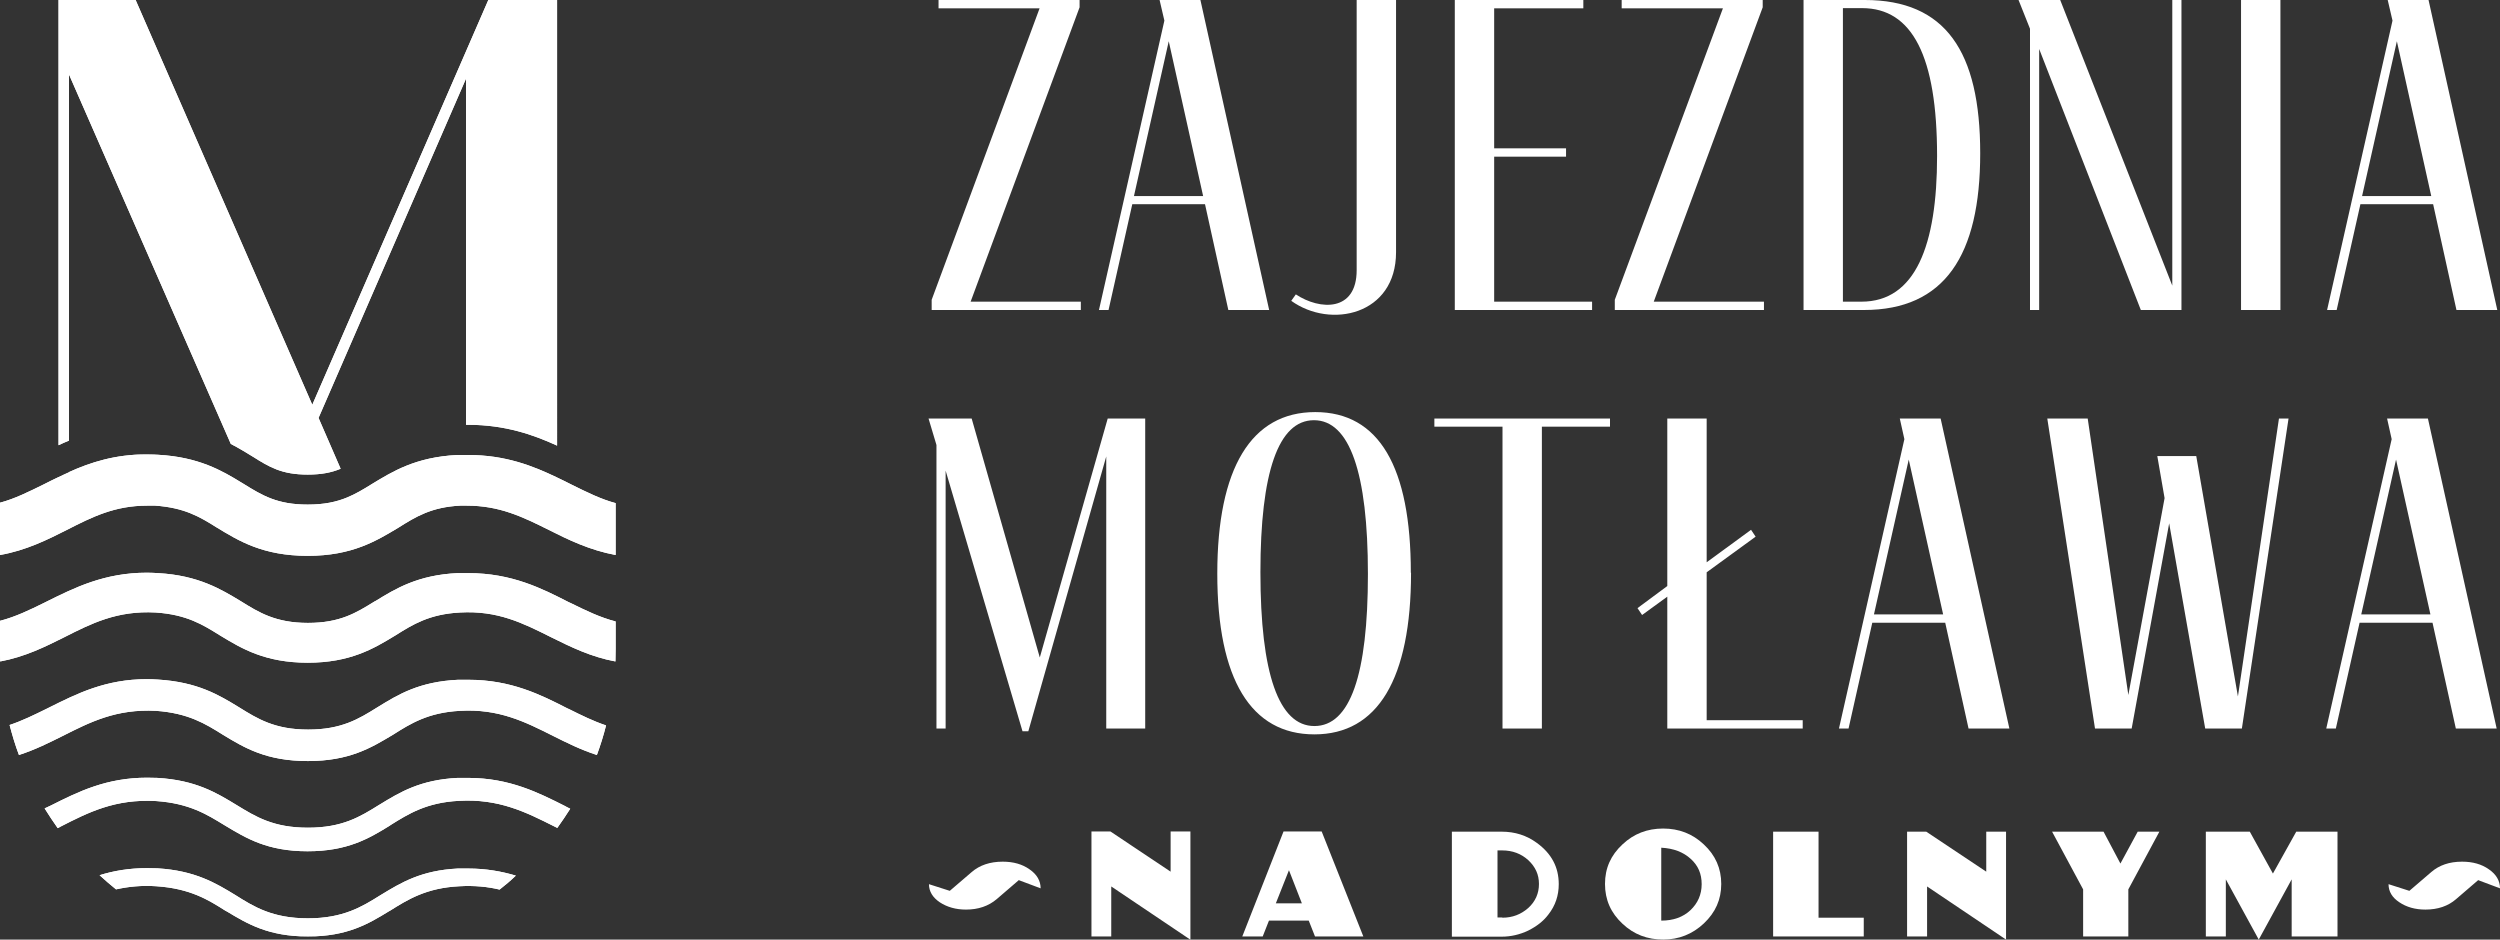<svg xmlns="http://www.w3.org/2000/svg" xmlns:xlink="http://www.w3.org/1999/xlink" id="Warstwa_2" data-name="Warstwa 2" viewBox="0 0 120 45.1"><rect x="0" y="0" width="120" height="45.1" fill="#333333" stroke="none"/><defs><style> .cls-1 { clip-path: url(#clippath-4); } .cls-2 { fill: #fff; } .cls-3 { clip-path: url(#clippath-1); } .cls-4 { clip-path: url(#clippath-5); } .cls-5 { clip-path: url(#clippath-3); } .cls-6 { clip-path: url(#clippath-2); } .cls-7 { clip-path: url(#clippath); } </style><clipPath id="clippath"><path class="cls-2" d="M23.44,0l-8.45,19.43L6.51,0h-3.7v21.37c.16-.08.33-.15.5-.22V3.57l7.77,17.74c.39.2.73.41,1.04.6.81.51,1.4.87,2.65.87.67,0,1.15-.1,1.58-.28l-1.06-2.44L22.37,3.77v16.62h.11c1.76,0,3.13.48,4.26,1V0h-3.3,0Z"></path></clipPath><clipPath id="clippath-1"><path class="cls-2" d="M3.31,22.67c-.17.08-.34.15-.5.23-.24.11-.47.23-.69.34-.75.37-1.41.7-2.12.89v2.51c1.25-.22,2.27-.73,3.2-1.2,1.23-.63,2.31-1.17,3.87-1.17.13,0,.25,0,.38,0,1.4.1,2.13.53,2.97,1.06,1.04.63,2.2,1.35,4.35,1.35s3.31-.73,4.35-1.35c.84-.53,1.59-.99,2.97-1.06.1,0,.21,0,.31,0,1.57,0,2.67.53,3.95,1.17.93.47,1.96.97,3.2,1.2v-2.49c-.71-.19-1.37-.52-2.12-.89-.22-.11-.45-.23-.69-.34-1.16-.56-2.49-1.08-4.26-1.08h-.53c-2.01.1-3.12.8-4.11,1.4-.4.25-.77.47-1.18.64-.51.21-1.09.34-1.89.34-1.45,0-2.17-.43-3.07-.99-.03-.02-.07-.04-.1-.06-.96-.59-2.07-1.23-4-1.34-.19-.01-.38-.02-.56-.02-1.51,0-2.69.38-3.73.85h0Z"></path></clipPath><clipPath id="clippath-2"><path class="cls-2" d="M2.27,28.86l-.12.06c-.73.36-1.41.69-2.15.88v1.33c0,.21,0,.42.01.62,1.19-.22,2.17-.71,3.07-1.16,1.3-.66,2.54-1.29,4.39-1.19,1.5.1,2.27.59,3.09,1.1l.05.03c.99.6,2.12,1.28,4.16,1.28s3.17-.68,4.16-1.28l.05-.03c.84-.53,1.63-1.02,3.1-1.1,1.81-.1,3,.5,4.38,1.19.91.45,1.89.94,3.08,1.16,0-.21.01-.41.01-.62v-1.3c-.74-.19-1.42-.52-2.15-.88l-.09-.04c-1.29-.66-2.74-1.4-4.83-1.4h-.52c-1.9.09-2.98.75-3.92,1.33l-.06.03c-.89.55-1.66,1.03-3.2,1.03s-2.35-.5-3.2-1.03c-.96-.58-2.05-1.25-3.99-1.36-.18-.01-.36-.02-.54-.02-2.04,0-3.49.73-4.78,1.37h0Z"></path></clipPath><clipPath id="clippath-3"><path class="cls-2" d="M2.36,33.96l-.12.06c-.61.3-1.18.58-1.78.78.13.49.27.97.45,1.44.77-.25,1.45-.59,2.09-.91,1.33-.67,2.58-1.31,4.49-1.21,1.55.11,2.38.63,3.18,1.13l.05.03c1.02.62,2.07,1.25,4.06,1.25s3.04-.64,4.06-1.25l.05-.03c.82-.52,1.67-1.05,3.19-1.13,1.86-.11,3.13.53,4.48,1.21.64.32,1.32.66,2.09.91.17-.46.32-.94.44-1.42-.6-.2-1.17-.48-1.77-.78l-.09-.04c-1.27-.65-2.7-1.37-4.74-1.37h-.51c-1.85.09-2.86.7-3.83,1.3l-.05.03c-.88.55-1.71,1.06-3.31,1.06s-2.43-.52-3.3-1.06c-.98-.6-2-1.22-3.9-1.34-.18-.01-.36-.02-.54-.02-1.97,0-3.35.69-4.67,1.35h0Z"></path></clipPath><clipPath id="clippath-4"><path class="cls-2" d="M2.45,38.66l-.13.06c-.06.03-.12.06-.18.08.2.32.41.64.63.95.04-.02.09-.04.13-.07,1.35-.69,2.63-1.34,4.59-1.23,1.6.11,2.45.65,3.27,1.15l.05.03c1,.6,2.02,1.23,3.95,1.23s2.96-.62,3.95-1.23l.04-.03c.85-.53,1.72-1.08,3.28-1.16,1.91-.11,3.21.54,4.58,1.23.04.02.09.04.14.07.22-.3.42-.61.62-.92-.05-.03-.11-.06-.16-.08l-.09-.05c-1.25-.63-2.66-1.35-4.65-1.35h-.51c-1.79.09-2.77.69-3.72,1.27l-.05.03c-.9.56-1.75,1.09-3.41,1.09s-2.51-.53-3.41-1.08c-.97-.59-1.96-1.2-3.81-1.31-.17,0-.34-.01-.5-.01-1.95,0-3.3.67-4.61,1.33Z"></path></clipPath><clipPath id="clippath-5"><path class="cls-2" d="M4.78,42.01c.26.24.52.46.79.68.58-.13,1.22-.2,1.94-.15,1.63.11,2.5.66,3.32,1.18l.06.03c.98.59,1.99,1.2,3.89,1.2s2.91-.61,3.89-1.21l.04-.02c.86-.54,1.75-1.1,3.34-1.18.72-.04,1.35.02,1.93.16.27-.21.53-.43.78-.67-.67-.2-1.42-.34-2.28-.34h-.51c-1.76.09-2.72.68-3.66,1.25l-.05.03c-.88.55-1.78,1.11-3.48,1.11s-2.6-.56-3.47-1.11c-.95-.58-1.94-1.18-3.75-1.29-.17,0-.34-.01-.5-.01-.86,0-1.61.13-2.28.34h0Z"></path></clipPath></defs><g id="Warstwa_1-2" data-name="Warstwa 1"><g><g><polygon class="cls-2" points="51.88 14.48 51.88 14.88 44.72 14.88 44.72 14.39 49.9 .4 45.05 .4 45.05 0 51.82 0 51.82 .35 46.59 14.48 51.88 14.48"></polygon><path class="cls-2" d="M57.84,9.8h-3.49l-1.14,5.08h-.46l3.14-13.89L55.66,0h1.96l3.3,14.88h-1.96l-1.12-5.08h0ZM57.75,9.41l-1.65-7.43-1.67,7.43h3.32Z"></path><path class="cls-2" d="M67.01,0v12.11c0,3.01-3.14,3.69-5.03,2.33l.22-.31c1.16.77,2.92.84,2.92-1.16V0h1.89Z"></path><polygon class="cls-2" points="76.42 14.88 69.83 14.88 69.83 0 76 0 76 .4 71.72 .4 71.72 7.12 75.17 7.12 75.17 7.52 71.72 7.52 71.72 14.48 76.42 14.48 76.42 14.88"></polygon><polygon class="cls-2" points="84.67 14.48 84.67 14.88 77.51 14.88 77.51 14.39 82.7 .4 77.84 .4 77.84 0 84.61 0 84.61 .35 79.38 14.48 84.67 14.48"></polygon><path class="cls-2" d="M89.51,0c3.87,0,5.54,2.46,5.54,7.36s-1.71,7.52-5.58,7.52h-2.9V0h2.94,0ZM89.35,14.48c2.59,0,3.63-2.7,3.63-6.99,0-4.79-1.19-7.1-3.6-7.1h-.92v14.09h.9Z"></path><polygon class="cls-2" points="104.71 0 104.71 14.88 102.76 14.88 97.88 2.35 97.88 14.88 97.44 14.88 97.44 1.38 96.89 0 98.89 0 104.27 13.71 104.27 0 104.71 0"></polygon><rect class="cls-2" x="107.57" y="0" width="1.89" height="14.88"></rect><path class="cls-2" d="M116.79,9.8h-3.49l-1.14,5.08h-.46l3.14-13.89L114.61,0h1.96l3.3,14.88h-1.96l-1.12-5.08h0ZM116.7,9.41l-1.65-7.43-1.67,7.43h3.32Z"></path><polygon class="cls-2" points="54.97 20.09 54.97 34.97 53.1 34.97 53.1 21.91 49.36 35.1 49.08 35.1 45.39 22.59 45.39 34.97 44.95 34.97 44.95 21.36 44.57 20.09 46.64 20.09 49.91 31.56 53.17 20.09 54.97 20.09"></polygon><path class="cls-2" d="M67.73,27.49c0,5.1-1.6,7.76-4.64,7.76s-4.66-2.64-4.66-7.71,1.63-7.76,4.7-7.76,4.59,2.64,4.59,7.71M60.5,27.47c0,4.86.88,7.38,2.59,7.38s2.57-2.44,2.57-7.3-.88-7.38-2.59-7.38-2.57,2.5-2.57,7.3"></path><polygon class="cls-2" points="77.28 20.09 77.28 20.48 74.01 20.48 74.01 34.97 72.12 34.97 72.12 20.48 68.85 20.48 68.85 20.09 77.28 20.09"></polygon><polygon class="cls-2" points="86.53 34.57 86.53 34.97 80.03 34.97 80.03 28.64 78.82 29.52 78.6 29.19 80.03 28.13 80.03 20.09 81.92 20.09 81.92 26.99 84.05 25.43 84.27 25.76 81.92 27.47 81.92 34.57 86.53 34.57"></polygon><path class="cls-2" d="M93.36,29.89h-3.49l-1.14,5.08h-.46l3.14-13.89-.22-.99h1.96l3.3,14.88h-1.96l-1.12-5.08h0ZM93.27,29.49l-1.65-7.43-1.67,7.43h3.32Z"></path><polygon class="cls-2" points="109.85 20.09 107.61 34.97 105.85 34.97 104.12 25.12 102.32 34.97 100.56 34.97 98.27 20.09 100.21 20.09 102.16 33.36 103.9 23.91 103.55 21.89 105.42 21.89 107.42 33.43 109.39 20.09 109.85 20.09"></polygon><path class="cls-2" d="M116.75,29.89h-3.49l-1.14,5.08h-.46l3.14-13.89-.22-.99h1.96l3.3,14.88h-1.96l-1.12-5.08h0ZM116.66,29.49l-1.65-7.43-1.67,7.43h3.32Z"></path><g><g><path class="cls-2" d="M23.44,0l-8.45,19.43L6.51,0h-3.7v21.37c.16-.08.33-.15.5-.22V3.57l7.77,17.74c.39.2.73.41,1.04.6.81.51,1.4.87,2.65.87.67,0,1.15-.1,1.58-.28l-1.06-2.44L22.37,3.77v16.62h.11c1.76,0,3.13.48,4.26,1V0h-3.3,0Z"></path><g class="cls-7"><rect class="cls-2" x="2.81" width="23.94" height="22.78"></rect></g></g><g><path class="cls-2" d="M3.31,22.67c-.17.08-.34.15-.5.23-.24.11-.47.23-.69.34-.75.37-1.41.7-2.12.89v2.51c1.25-.22,2.27-.73,3.2-1.2,1.23-.63,2.31-1.17,3.87-1.17.13,0,.25,0,.38,0,1.4.1,2.13.53,2.97,1.06,1.04.63,2.2,1.35,4.35,1.35s3.31-.73,4.35-1.35c.84-.53,1.59-.99,2.97-1.06.1,0,.21,0,.31,0,1.57,0,2.67.53,3.95,1.17.93.47,1.96.97,3.2,1.2v-2.49c-.71-.19-1.37-.52-2.12-.89-.22-.11-.45-.23-.69-.34-1.16-.56-2.49-1.08-4.26-1.08h-.53c-2.01.1-3.12.8-4.11,1.4-.4.25-.77.47-1.18.64-.51.21-1.09.34-1.89.34-1.45,0-2.17-.43-3.07-.99-.03-.02-.07-.04-.1-.06-.96-.59-2.07-1.23-4-1.34-.19-.01-.38-.02-.56-.02-1.51,0-2.69.38-3.73.85h0Z"></path><g class="cls-3"><rect class="cls-2" x="0" y="21.82" width="29.55" height="4.87"></rect></g></g><g><path class="cls-2" d="M2.27,28.86l-.12.06c-.73.36-1.41.69-2.15.88v1.33c0,.21,0,.42.01.62,1.19-.22,2.17-.71,3.07-1.16,1.3-.66,2.54-1.29,4.39-1.19,1.5.1,2.27.59,3.09,1.1l.05.03c.99.6,2.12,1.28,4.16,1.28s3.17-.68,4.16-1.28l.05-.03c.84-.53,1.63-1.02,3.1-1.1,1.81-.1,3,.5,4.38,1.19.91.45,1.89.94,3.08,1.16,0-.21.01-.41.01-.62v-1.3c-.74-.19-1.42-.52-2.15-.88l-.09-.04c-1.29-.66-2.74-1.4-4.83-1.4h-.52c-1.9.09-2.98.75-3.92,1.33l-.06.03c-.89.55-1.66,1.03-3.2,1.03s-2.35-.5-3.2-1.03c-.96-.58-2.05-1.25-3.99-1.36-.18-.01-.36-.02-.54-.02-2.04,0-3.49.73-4.78,1.37h0Z"></path><g class="cls-6"><rect class="cls-2" x="0" y="27.49" width="29.55" height="4.33"></rect></g></g><g><path class="cls-2" d="M2.36,33.96l-.12.06c-.61.3-1.18.58-1.78.78.13.49.27.97.45,1.44.77-.25,1.45-.59,2.09-.91,1.33-.67,2.58-1.31,4.49-1.21,1.55.11,2.38.63,3.18,1.13l.05.03c1.02.62,2.07,1.25,4.06,1.25s3.04-.64,4.06-1.25l.05-.03c.82-.52,1.67-1.05,3.19-1.13,1.86-.11,3.13.53,4.48,1.21.64.32,1.32.66,2.09.91.17-.46.32-.94.44-1.42-.6-.2-1.17-.48-1.77-.78l-.09-.04c-1.27-.65-2.7-1.37-4.74-1.37h-.51c-1.85.09-2.86.7-3.83,1.3l-.05.03c-.88.55-1.71,1.06-3.31,1.06s-2.43-.52-3.3-1.06c-.98-.6-2-1.22-3.9-1.34-.18-.01-.36-.02-.54-.02-1.97,0-3.35.69-4.67,1.35h0Z"></path><g class="cls-5"><rect class="cls-2" x=".46" y="32.6" width="28.63" height="3.93"></rect></g></g><g><path class="cls-2" d="M2.45,38.66l-.13.06c-.06.03-.12.06-.18.08.2.32.41.64.63.95.04-.02.09-.04.13-.07,1.35-.69,2.63-1.34,4.59-1.23,1.6.11,2.45.65,3.27,1.15l.05.03c1,.6,2.02,1.23,3.95,1.23s2.96-.62,3.95-1.23l.04-.03c.85-.53,1.72-1.08,3.28-1.16,1.91-.11,3.21.54,4.58,1.23.04.02.09.04.14.07.22-.3.42-.61.62-.92-.05-.03-.11-.06-.16-.08l-.09-.05c-1.25-.63-2.66-1.35-4.65-1.35h-.51c-1.79.09-2.77.69-3.72,1.27l-.05.03c-.9.56-1.75,1.09-3.41,1.09s-2.51-.53-3.41-1.08c-.97-.59-1.96-1.2-3.81-1.31-.17,0-.34-.01-.5-.01-1.95,0-3.3.67-4.61,1.33Z"></path><g class="cls-1"><rect class="cls-2" x="2.15" y="37.33" width="25.24" height="3.54"></rect></g></g><g><path class="cls-2" d="M4.78,42.01c.26.24.52.46.79.68.58-.13,1.22-.2,1.94-.15,1.63.11,2.5.66,3.32,1.18l.06.03c.98.59,1.99,1.2,3.89,1.2s2.91-.61,3.89-1.21l.04-.02c.86-.54,1.75-1.1,3.34-1.18.72-.04,1.35.02,1.93.16.27-.21.53-.43.78-.67-.67-.2-1.42-.34-2.28-.34h-.51c-1.76.09-2.72.68-3.66,1.25l-.05.03c-.88.55-1.78,1.11-3.48,1.11s-2.6-.56-3.47-1.11c-.95-.58-1.94-1.18-3.75-1.29-.17,0-.34-.01-.5-.01-.86,0-1.61.13-2.28.34h0Z"></path><g class="cls-4"><rect class="cls-2" x="4.78" y="41.66" width="19.98" height="3.28"></rect></g></g></g></g><path class="cls-2" d="M62.49,43.36l-.62-1.59-.63,1.59h1.25ZM65.44,44.95h-2.32l-.3-.76h-1.91l-.3.76h-.98l1.98-5.04h1.83l2,5.04h0ZM57.13,45.1l-3.79-2.55v2.4h-.95v-5.04h.91l2.89,1.93v-1.93h.95v5.18h0Z"></path><path class="cls-2" d="M48.91,42.24l-1.07.92c-.39.33-.88.5-1.47.5-.49,0-.91-.12-1.26-.35-.34-.23-.52-.52-.52-.87l1,.32,1.05-.9c.38-.33.88-.5,1.49-.5.51,0,.94.12,1.29.37.35.24.53.55.53.91l-1.04-.39h0Z"></path><path class="cls-2" d="M72.08,39.92c.64,0,1.2.18,1.69.54.7.51,1.05,1.16,1.05,1.98,0,.54-.16,1.03-.5,1.46-.24.32-.57.57-.97.77-.4.19-.83.29-1.27.29h-2.39v-5.04h2.39ZM72.11,44.05c.49,0,.9-.16,1.25-.47.34-.31.51-.7.51-1.15s-.17-.82-.51-1.14c-.34-.31-.76-.47-1.25-.47h-.23v3.22h.23Z"></path><path class="cls-2" d="M79.84,45.1c-.77,0-1.42-.25-1.96-.76-.56-.52-.84-1.15-.84-1.91s.28-1.38.84-1.9c.54-.51,1.19-.76,1.95-.76s1.41.25,1.95.76c.56.52.84,1.15.84,1.9s-.28,1.37-.83,1.89c-.55.52-1.21.78-1.96.78M79.74,44.19c.58,0,1.05-.17,1.4-.5s.54-.75.54-1.25-.17-.89-.52-1.21c-.36-.33-.83-.51-1.42-.54v3.5h0Z"></path><polygon class="cls-2" points="89.46 44.05 89.46 44.95 85.11 44.95 85.11 39.92 87.29 39.92 87.29 44.05 89.46 44.05"></polygon><polygon class="cls-2" points="96.29 45.1 92.5 42.55 92.5 44.95 91.54 44.95 91.54 39.92 92.46 39.92 95.34 41.84 95.34 39.92 96.29 39.92 96.29 45.1"></polygon><polygon class="cls-2" points="103.65 39.92 102.16 42.69 102.16 44.95 99.99 44.95 99.99 42.69 98.5 39.92 100.97 39.92 101.78 41.45 102.61 39.92 103.65 39.92"></polygon><polygon class="cls-2" points="112.2 44.95 110 44.95 110 42.21 108.42 45.1 106.84 42.21 106.84 44.95 105.88 44.95 105.88 39.92 107.99 39.92 109.1 41.93 110.22 39.92 112.2 39.92 112.2 44.95"></polygon><path class="cls-2" d="M118.96,42.24l-1.07.92c-.38.33-.87.5-1.47.5-.49,0-.91-.12-1.25-.35-.35-.23-.52-.52-.52-.87l1,.32,1.05-.9c.38-.33.87-.5,1.48-.5.51,0,.94.12,1.29.37.35.24.53.55.53.91l-1.04-.39h0Z"></path></g></g></svg>